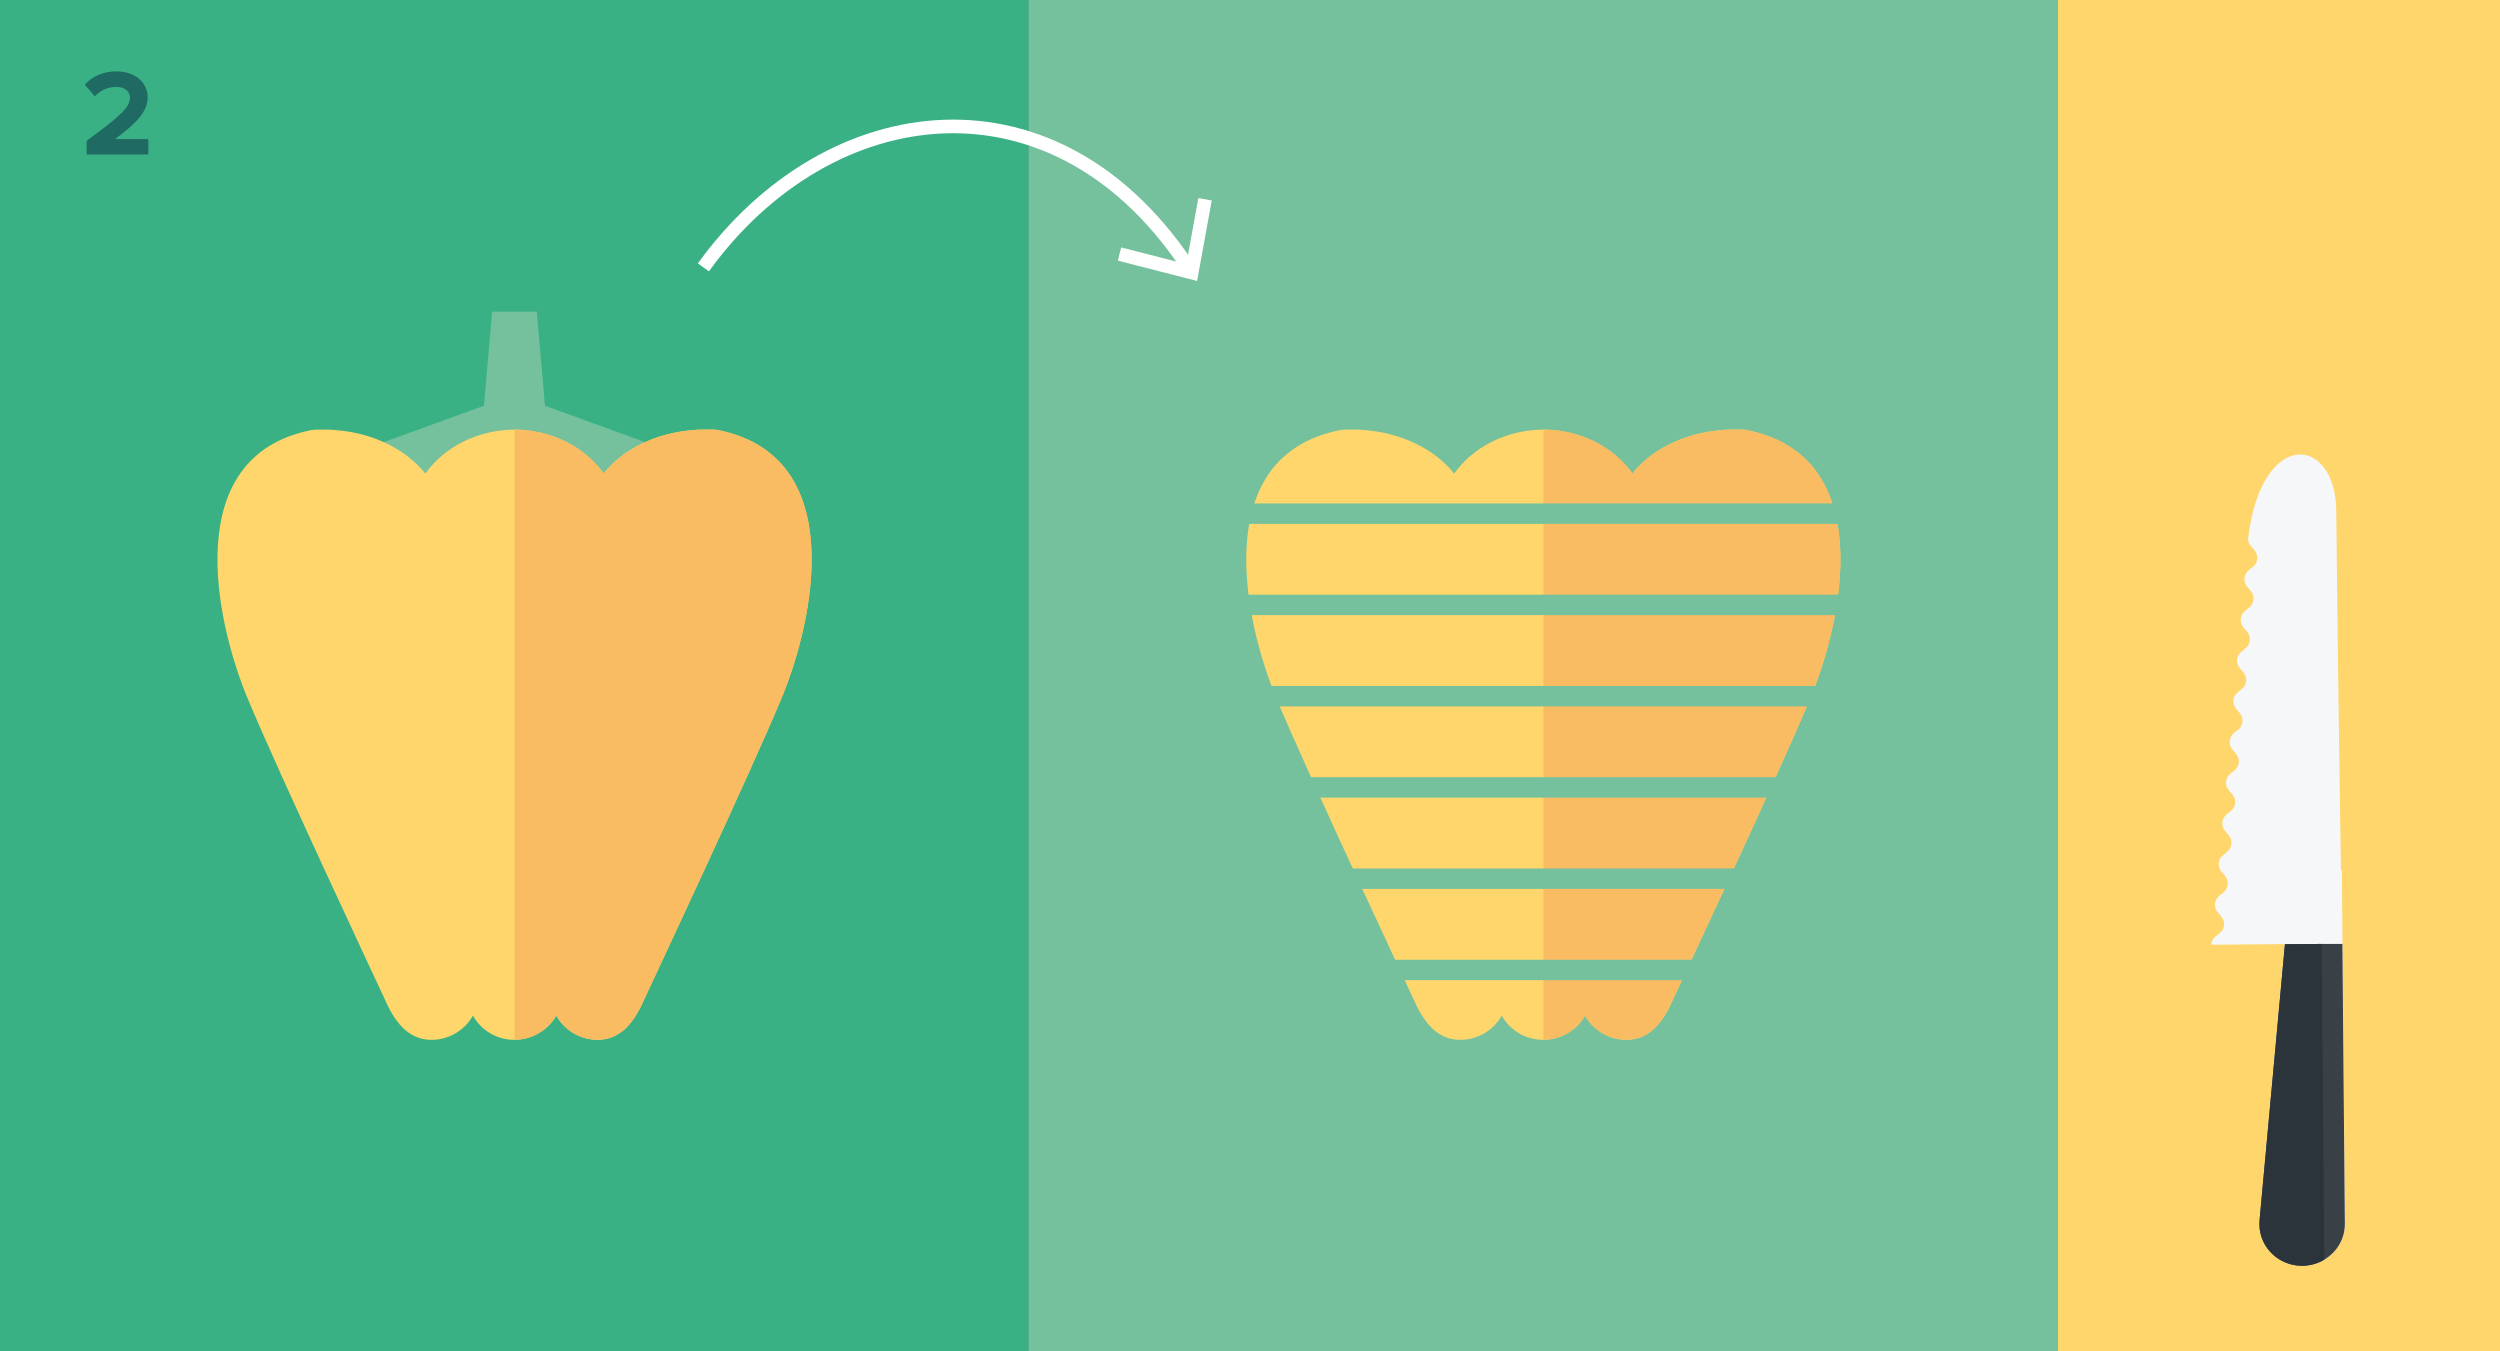 <?xml version="1.0" encoding="UTF-8"?> <svg xmlns="http://www.w3.org/2000/svg" id="Ebene_1" viewBox="0 0 183.54 99.21"><rect x="0" y="0" width="183.54" height="99.21" fill="#808080" stroke="none"/><defs><style> .cls-1 { fill: #39b184; } .cls-2 { fill: #ffd66c; } .cls-3 { fill: #394147; } .cls-4 { fill: #2a343a; } .cls-5 { fill: #f6f7f8; } .cls-6 { fill: #75c19d; } .cls-7 { stroke: #fff; } .cls-7, .cls-8 { fill: none; } .cls-8 { stroke: #75c19d; stroke-miterlimit: 10; stroke-width: 1.5px; } .cls-9 { fill: #1f6a63; } .cls-10 { fill: #fabc62; } </style></defs><polyline class="cls-1" points="0 0 75.53 0 75.53 99.21 0 99.21"></polyline><rect class="cls-2" x="151.06" y="0" width="32.48" height="99.21"></rect><rect class="cls-6" x="75.53" y="0" width="75.53" height="99.21"></rect><path class="cls-9" d="M6.36,11.34v-1c2.46-1.82,3.18-2.44,3.18-3.18,0-.52-.48-.78-.97-.78-.68,0-1.21.27-1.61.69l-.73-.85c.58-.68,1.48-.98,2.31-.98,1.28,0,2.3.72,2.3,1.92,0,1.03-.85,1.92-2.4,3.05h2.45v1.13h-4.52Z"></path><polygon class="cls-6" points="40.01 29.79 39.41 22.88 36.13 22.88 35.53 29.79 27.61 32.66 28.18 38.11 37.9 37.04 46.9 37.57 47.92 32.66 40.01 29.79"></polygon><path class="cls-2" d="M52.7,31.58c-.3-.06-.62-.04-.94-.04-.04,0-.08,0-.12,0-.05,0-.09,0-.14,0-.18,0-.36.01-.55.03-2.81.2-5.23,1.43-6.64,3.2-1.36-1.92-3.77-3.2-6.54-3.23-2.76.02-5.18,1.31-6.54,3.23-1.41-1.77-3.83-3-6.64-3.2-.19-.02-.37-.03-.55-.03-.05,0-.09,0-.14,0-.04,0-.08,0-.12,0-.32,0-.64-.02-.94.04-9.63,1.92-7.05,13.92-4.68,19.65,2.28,5.49,10,21.93,10.07,22.09.68,1.57,1.66,3.02,3.44,3.02,1.32,0,2.46-.72,3.05-1.78.59,1.06,1.73,1.78,3.04,1.78s2.49-.72,3.08-1.78c.59,1.06,1.73,1.78,3.04,1.78,1.78,0,2.76-1.44,3.44-3.02.07-.16,7.79-16.6,10.07-22.09,2.37-5.73,4.95-17.73-4.68-19.65"></path><path class="cls-10" d="M52.15,31.54c-.13,0-.26,0-.38,0-.04,0-.08,0-.12,0-.05,0-.09,0-.14,0h-.02c-.17,0-.35.01-.53.03-2.35.17-4.43,1.05-5.87,2.37-.28.26-.54.53-.77.82-.12-.17-.25-.34-.39-.5-1.4-1.64-3.63-2.71-6.15-2.73v44.79c.08,0,.16,0,.24,0,1.08-.07,2.01-.62,2.59-1.42.08-.11.16-.23.23-.35.59,1.06,1.73,1.78,3.04,1.78,1.78,0,2.76-1.44,3.44-3.02.07-.16,7.79-16.6,10.07-22.09,1.08-2.6,2.2-6.49,2.2-10.15,0-4.4-1.62-8.45-6.87-9.5-.18-.04-.37-.04-.56-.04"></path><path class="cls-2" d="M128.23,31.58c-.3-.06-.62-.04-.94-.04-.04,0-.08,0-.12,0-.05,0-.09,0-.14,0-.18,0-.36.01-.55.03-2.81.2-5.23,1.43-6.64,3.2-1.36-1.92-3.77-3.2-6.54-3.23-2.76.02-5.18,1.31-6.54,3.23-1.41-1.77-3.83-3-6.64-3.2-.19-.02-.37-.03-.55-.03-.05,0-.09,0-.14,0-.04,0-.08,0-.12,0-.32,0-.64-.02-.94.04-9.63,1.92-7.05,13.92-4.68,19.65,2.28,5.49,10,21.93,10.07,22.09.68,1.57,1.66,3.02,3.44,3.02,1.32,0,2.46-.72,3.05-1.78.59,1.06,1.73,1.78,3.04,1.78s2.49-.72,3.08-1.78c.59,1.06,1.73,1.78,3.04,1.78,1.78,0,2.76-1.44,3.44-3.02.07-.16,7.79-16.6,10.07-22.09,2.37-5.73,4.95-17.73-4.68-19.65"></path><path class="cls-10" d="M127.68,31.54c-.13,0-.26,0-.38,0-.04,0-.08,0-.12,0-.05,0-.09,0-.14,0h-.02c-.17,0-.35.01-.53.03-2.35.17-4.43,1.05-5.87,2.37-.28.26-.54.53-.77.82-.12-.17-.25-.34-.39-.5-1.4-1.64-3.63-2.71-6.15-2.73v44.79c.08,0,.16,0,.24,0,1.08-.07,2.01-.62,2.59-1.42.08-.11.16-.23.23-.35.59,1.06,1.73,1.78,3.04,1.78,1.78,0,2.76-1.44,3.44-3.02.07-.16,7.79-16.6,10.07-22.09,1.08-2.6,2.2-6.49,2.2-10.15,0-4.4-1.62-8.45-6.87-9.5-.18-.04-.37-.04-.56-.04"></path><line class="cls-8" x1="142.87" y1="51.11" x2="81.78" y2="51.11"></line><line class="cls-8" x1="142.87" y1="17.61" x2="81.78" y2="17.61"></line><line class="cls-8" x1="142.87" y1="37.71" x2="81.78" y2="37.71"></line><line class="cls-8" x1="142.87" y1="64.51" x2="81.78" y2="64.51"></line><line class="cls-8" x1="142.87" y1="84.6" x2="81.78" y2="84.6"></line><line class="cls-8" x1="142.87" y1="44.41" x2="81.78" y2="44.41"></line><line class="cls-8" x1="142.87" y1="71.21" x2="81.78" y2="71.21"></line><line class="cls-8" x1="142.87" y1="57.81" x2="81.78" y2="57.81"></line><line class="cls-8" x1="142.87" y1="24.31" x2="81.78" y2="24.31"></line><path class="cls-7" d="M51.64,19.63c9.22-12.76,26.04-14.93,35.85.37"></path><polyline class="cls-7" points="82.19 18.65 87.49 20.01 88.47 14.63"></polyline><path class="cls-5" d="M171.93,63.89l.23,25.95c.01,1.69-1.38,3.07-3.11,3.09-1.86.02-3.33-1.55-3.15-3.36l1.84-20.26c-1.58.01-5.39.05-5.39.05.02-.75.87-.7.93-1.44.07-.74-.73-.82-.66-1.57.07-.74.86-.67.93-1.42.07-.74-.73-.82-.66-1.56.07-.74.86-.67.93-1.42.07-.75-.73-.82-.66-1.57s.86-.67.93-1.42c.07-.75-.73-.82-.66-1.57.07-.75.87-.67.93-1.42s-.73-.82-.66-1.57c.07-.75.87-.67.93-1.42.07-.75-.73-.82-.66-1.57s.87-.67.93-1.42c.07-.75-.73-.82-.66-1.56.07-.75.87-.67.93-1.42.07-.75-.73-.82-.66-1.57.07-.75.86-.67.93-1.42s-.73-.82-.66-1.57c.07-.75.87-.68.93-1.42.07-.75-.74-.83-.66-1.58v.04c.98-8.08,6.43-7.56,6.47-1.94.05,7.04.34,26.31.34,26.31"></path><path class="cls-3" d="M165.89,89.57l1.86-20.25,2.69-.02h1.53s.18,20.54.18,20.54c.01,1.12-.6,2.1-1.51,2.64-.47.28-1.01.44-1.6.45-1.86.02-3.33-1.55-3.15-3.36"></path><path class="cls-4" d="M167.75,69.32l2.69-.02.2,23.18c-.47.28-1.01.44-1.6.45-1.75.02-3.15-1.36-3.16-3.03,0-.11,0-.22.01-.33l1.86-20.25Z"></path></svg> 